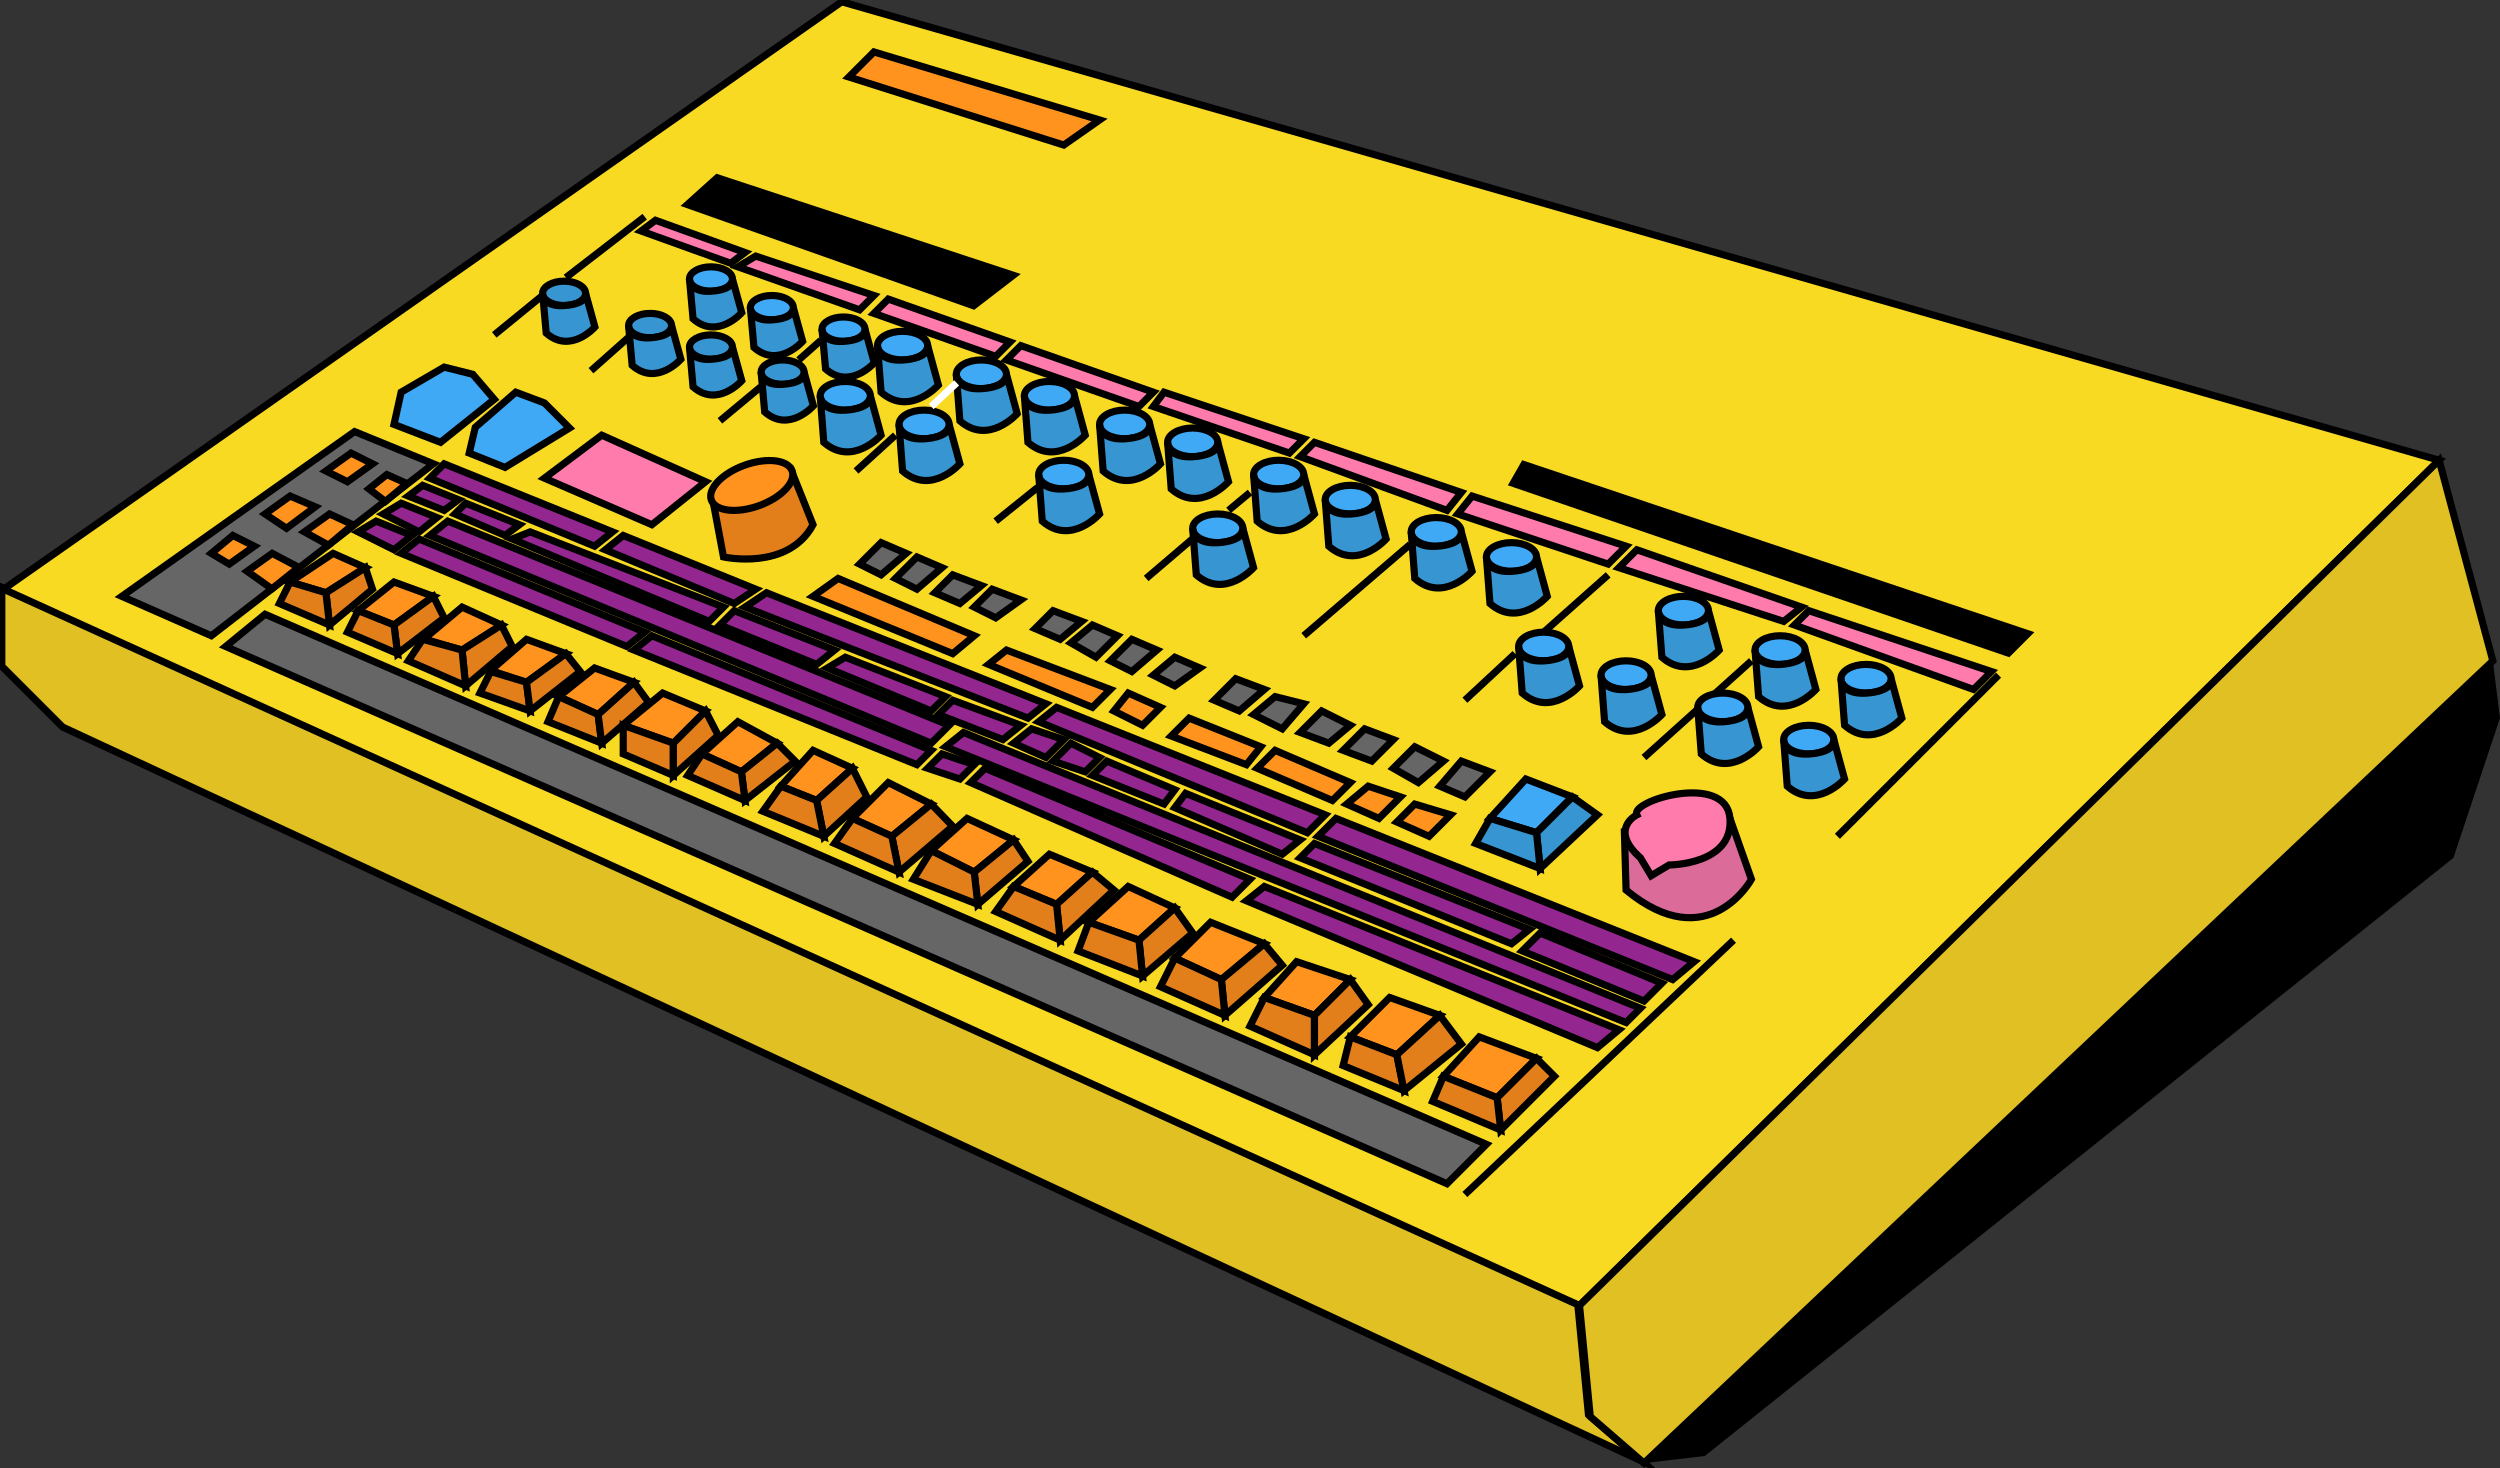 <?xml version="1.0" encoding="utf-8"?>
<!-- Generator: Adobe Illustrator 22.1.0, SVG Export Plug-In . SVG Version: 6.00 Build 0)  -->
<svg version="1.1" id="Layer_2_1_" xmlns="http://www.w3.org/2000/svg" xmlns:xlink="http://www.w3.org/1999/xlink" x="0px" y="0px"
	 viewBox="0 0 698 410" style="enable-background:new 0 0 698 410;" xml:space="preserve">
<rect x="0" y="0" width="698" height="410" fill="#333333" stroke="none"/>
<style type="text/css">
	.st0{fill:#E0C022;stroke:#000000;stroke-width:2;stroke-miterlimit:10;}
	.st1{fill:#F9DA23;stroke:#000000;stroke-width:2;stroke-miterlimit:10;}
	.st2{fill:#FF931E;stroke:#000000;stroke-width:2;stroke-miterlimit:10;}
	.st3{fill:#3FA9F5;stroke:#000000;stroke-width:2;stroke-miterlimit:10;}
	.st4{fill:#93278F;stroke:#000000;stroke-width:2;stroke-miterlimit:10;}
	.st5{fill:#E27F1B;stroke:#000000;stroke-width:2;stroke-miterlimit:10;}
	.st6{fill:#FF7BAC;stroke:#000000;stroke-width:2;stroke-miterlimit:10;}
	.st7{fill:#666666;stroke:#000000;stroke-width:2;stroke-miterlimit:10;}
	.st8{fill:#DB6B99;stroke:#000000;stroke-width:2;stroke-miterlimit:10;}
	.st9{fill:none;stroke:#000000;stroke-width:2;stroke-miterlimit:10;}
	.st10{fill:#3796D1;stroke:#000000;stroke-width:2;stroke-miterlimit:10;}
	.st11{fill:none;stroke:#FFFFFF;stroke-width:2;stroke-miterlimit:10;}
</style>
<polygon class="st0" points="0.5,164 440.5,364 443.5,395 458.5,408 17.5,203 0.5,186 "/>
<polygon class="st1" points="1,164.5 235,0.5 681,128.5 441,364.5 "/>
<polygon class="st0" points="441,364.5 681,128.5 696,184.5 459,408.5 444,395.5 "/>
<polygon points="459,408.5 696,184.5 698,200.5 685,239.5 476,406.5 "/>
<polygon class="st2" points="244,14.5 237,21.5 297,40.5 307,33.5 "/>
<polygon class="st3" points="124,102.5 112,109.5 110,118.5 123,123.5 138,111.5 132,104.5 "/>
<polygon class="st3" points="131,126.5 141,130.5 159,119.5 152,112.5 144,109.5 132.7,119.3 "/>
<polygon class="st4" points="124,129.5 171,148.5 166,152.5 120,133.5 "/>
<polygon class="st2" points="234,161.5 227,166.5 266,182.5 272,177.5 "/>
<polygon class="st2" points="281,181.5 310,192.5 305,197.5 276,185.5 "/>
<polygon class="st2" points="315,193.5 324,197.5 319,202.5 311,198.5 "/>
<polygon class="st2" points="332,200.5 352,208.5 348,213.5 327,205.5 "/>
<polygon class="st2" points="356,209.5 377,218.5 372,223.5 351,214.5 "/>
<polygon class="st2" points="382,219.5 391,222.5 385,228.5 376,224.5 "/>
<polygon class="st2" points="395,224.5 405,227.5 399,233.5 390,229.5 "/>
<path class="st5" d="M199,139.5l3,16c0,0,18,4,25-9l-6-15C221,131.5,216,144.5,199,139.5z"/>
<ellipse transform="matrix(0.94 -0.34 0.34 0.94 -33.584 79.571)" class="st2" cx="210" cy="135.5" rx="12" ry="6"/>
<polygon class="st6" points="168,121.5 197,134.5 182,146.5 152,133.5 "/>
<polygon class="st4" points="452,287.5 353,247.5 348,251.5 446,292.5 "/>
<polygon class="st4" points="473,268.5 373,228.5 368,233.5 467,273.5 "/>
<polygon class="st4" points="458,281.5 269,204.5 264,208.5 454,285.5 "/>
<polygon class="st7" points="408,212.5 416,215.5 409,222.5 402,219.5 "/>
<polygon class="st7" points="395,208.5 403,212.5 396,218.5 389,214.5 "/>
<path class="st8" d="M483,228.5l6,17c0,0-12,22-35,3l-0.5-17.2C453.5,231.4,468,244.5,483,228.5z"/>
<path class="st6" d="M458,239.5l3,5l5-3c0,0,18,0,17-13s-28-5-26-1C457,227.5,449,231.5,458,239.5z"/>
<polygon points="200,48.5 285,76.5 272,86.5 190,57.5 "/>
<line class="st9" x1="459" y1="211.5" x2="489" y2="184.5"/>
<polygon class="st6" points="183,61.5 208,70.5 204,73.5 179,64.5 "/>
<ellipse class="st3" cx="521" cy="189.5" rx="7" ry="4"/>
<path class="st10" d="M514,189.5c0,0-0.1,5,8.4,3.9c6.6-0.9,5.6-3.9,5.6-3.9l3,11c0,0-8,9-16,2L514,189.5z"/>
<ellipse class="st3" cx="505" cy="206.5" rx="7" ry="4"/>
<path class="st10" d="M498,206.5c0,0-0.1,5,8.4,3.9c6.6-0.9,5.6-3.9,5.6-3.9l3,11c0,0-8,9-16,2L498,206.5z"/>
<ellipse class="st3" cx="497" cy="181.5" rx="7" ry="4"/>
<path class="st10" d="M490,181.5c0,0-0.1,5,8.4,3.9c6.6-0.9,5.6-3.9,5.6-3.9l3,11c0,0-8,9-16,2L490,181.5z"/>
<ellipse class="st3" cx="481" cy="197.5" rx="7" ry="4"/>
<path class="st10" d="M474,197.5c0,0-0.1,5,8.4,3.9c6.6-0.9,5.6-3.9,5.6-3.9l3,11c0,0-8,9-16,2L474,197.5z"/>
<ellipse class="st3" cx="470" cy="170.5" rx="7" ry="4"/>
<path class="st10" d="M463,170.5c0,0-0.1,5,8.4,3.9c6.6-0.9,5.6-3.9,5.6-3.9l3,11c0,0-8,9-16,2L463,170.5z"/>
<ellipse class="st3" cx="454" cy="188.5" rx="7" ry="4"/>
<path class="st10" d="M447,188.5c0,0-0.1,5,8.4,3.9c6.6-0.9,5.6-3.9,5.6-3.9l3,11c0,0-8,9-16,2L447,188.5z"/>
<ellipse class="st3" cx="431" cy="180.5" rx="7" ry="4"/>
<path class="st10" d="M424,180.5c0,0-0.1,5,8.4,3.9c6.6-0.9,5.6-3.9,5.6-3.9l3,11c0,0-8,9-16,2L424,180.5z"/>
<ellipse class="st3" cx="422" cy="155.5" rx="7" ry="4"/>
<path class="st10" d="M415,155.5c0,0-0.1,5,8.4,3.9c6.6-0.9,5.6-3.9,5.6-3.9l3,11c0,0-8,9-16,2L415,155.5z"/>
<ellipse class="st3" cx="401" cy="148.5" rx="7" ry="4"/>
<path class="st10" d="M394,148.5c0,0-0.1,5,8.4,3.9c6.6-0.9,5.6-3.9,5.6-3.9l3,11c0,0-8,9-16,2L394,148.5z"/>
<ellipse class="st3" cx="377" cy="139.5" rx="7" ry="4"/>
<path class="st10" d="M370,139.5c0,0-0.1,5,8.4,3.9c6.6-0.9,5.6-3.9,5.6-3.9l3,11c0,0-8,9-16,2L370,139.5z"/>
<ellipse class="st3" cx="357" cy="132.5" rx="7" ry="4"/>
<path class="st10" d="M350,132.5c0,0-0.1,5,8.4,3.9c6.6-0.9,5.6-3.9,5.6-3.9l3,11c0,0-8,9-16,2L350,132.5z"/>
<ellipse class="st3" cx="340" cy="147.5" rx="7" ry="4"/>
<path class="st10" d="M333,147.5c0,0-0.1,5,8.4,3.9c6.6-0.9,5.6-3.9,5.6-3.9l3,11c0,0-8,9-16,2L333,147.5z"/>
<ellipse class="st3" cx="333" cy="123.5" rx="7" ry="4"/>
<path class="st10" d="M326,123.5c0,0-0.1,5,8.4,3.9c6.6-0.9,5.6-3.9,5.6-3.9l3,11c0,0-8,9-16,2L326,123.5z"/>
<ellipse class="st3" cx="314" cy="118.5" rx="7" ry="4"/>
<path class="st10" d="M307,118.5c0,0-0.1,5,8.4,3.9c6.6-0.9,5.6-3.9,5.6-3.9l3,11c0,0-8,9-16,2L307,118.5z"/>
<ellipse class="st3" cx="297" cy="132.5" rx="7" ry="4"/>
<path class="st10" d="M290,132.5c0,0-0.1,5,8.4,3.9c6.6-0.9,5.6-3.9,5.6-3.9l3,11c0,0-8,9-16,2L290,132.5z"/>
<ellipse class="st3" cx="293" cy="110.5" rx="7" ry="4"/>
<path class="st10" d="M286,110.5c0,0-0.1,5,8.4,3.9c6.6-0.9,5.6-3.9,5.6-3.9l3,11c0,0-8,9-16,2L286,110.5z"/>
<ellipse class="st3" cx="274" cy="104.5" rx="7" ry="4"/>
<path class="st10" d="M267,104.5c0,0-0.1,5,8.4,3.9c6.6-0.9,5.6-3.9,5.6-3.9l3,11c0,0-8,9-16,2L267,104.5z"/>
<ellipse class="st3" cx="258" cy="118.5" rx="7" ry="4"/>
<path class="st10" d="M251,118.5c0,0-0.1,5,8.4,3.9c6.6-0.9,5.6-3.9,5.6-3.9l3,11c0,0-8,9-16,2L251,118.5z"/>
<ellipse class="st3" cx="252" cy="96.5" rx="7" ry="4"/>
<path class="st10" d="M245,96.5c0,0-0.1,5,8.4,3.9c6.6-0.9,5.6-3.9,5.6-3.9l3,11c0,0-8,9-16,2L245,96.5z"/>
<ellipse class="st3" cx="236" cy="110.5" rx="7" ry="4"/>
<path class="st10" d="M229,110.5c0,0-0.1,5,8.4,3.9c6.6-0.9,5.6-3.9,5.6-3.9l3,11c0,0-8,9-16,2L229,110.5z"/>
<ellipse class="st3" cx="235.5" cy="91.9" rx="6" ry="3.4"/>
<path class="st10" d="M229.5,91.9c0,0-0.1,4.3,7.2,3.3c5.6-0.7,4.8-3.3,4.8-3.3l2.6,9.4c0,0-6.8,7.7-13.6,1.7L229.5,91.9z"/>
<ellipse class="st10" cx="218.5" cy="103.9" rx="6" ry="3.4"/>
<path class="st10" d="M212.5,103.9c0,0-0.1,4.3,7.2,3.3c5.6-0.7,4.8-3.3,4.8-3.3l2.6,9.4c0,0-6.8,7.7-13.6,1.7L212.5,103.9z"/>
<ellipse class="st3" cx="215.5" cy="85.9" rx="6" ry="3.4"/>
<path class="st10" d="M209.5,85.9c0,0-0.1,4.3,7.2,3.3c5.6-0.7,4.8-3.3,4.8-3.3l2.6,9.4c0,0-6.8,7.7-13.6,1.7L209.5,85.9z"/>
<ellipse class="st10" cx="198.5" cy="96.9" rx="6" ry="3.4"/>
<path class="st10" d="M192.5,96.9c0,0-0.1,4.3,7.2,3.3c5.6-0.7,4.8-3.3,4.8-3.3l2.6,9.4c0,0-6.8,7.7-13.6,1.7L192.5,96.9z"/>
<ellipse class="st3" cx="198.5" cy="77.9" rx="6" ry="3.4"/>
<path class="st10" d="M192.5,77.9c0,0-0.1,4.3,7.2,3.3c5.6-0.7,4.8-3.3,4.8-3.3l2.6,9.4c0,0-6.8,7.7-13.6,1.7L192.5,77.9z"/>
<ellipse class="st10" cx="181.5" cy="90.9" rx="6" ry="3.4"/>
<path class="st10" d="M175.5,90.9c0,0-0.1,4.3,7.2,3.3c5.6-0.7,4.8-3.3,4.8-3.3l2.6,9.4c0,0-6.8,7.7-13.6,1.7L175.5,90.9z"/>
<ellipse class="st10" cx="157.5" cy="81.9" rx="6" ry="3.4"/>
<path class="st10" d="M151.5,81.9c0,0-0.1,4.3,7.2,3.3c5.6-0.7,4.8-3.3,4.8-3.3l2.6,9.4c0,0-6.8,7.7-13.6,1.7L151.5,81.9z"/>
<polygon class="st6" points="211,71.5 244,82.5 240,86.5 206,74.5 "/>
<polygon class="st6" points="248,83.5 282,95.5 278,99.5 244,87.5 "/>
<polygon class="st6" points="285,96.5 322,109.5 318,113.5 281,100.5 "/>
<polygon class="st6" points="325,109.5 364,122.5 360,126.5 322,113.5 "/>
<polygon class="st6" points="367,123.5 408,137.5 404,142.5 363,127.5 "/>
<polygon class="st6" points="411,138.5 454,152.5 449,157.5 407,143.5 "/>
<polygon class="st6" points="457,153.5 503,169.5 498,173.5 452,158.5 "/>
<polygon class="st6" points="505,170.5 556,187.5 551,192.5 501,174.5 "/>
<line class="st9" x1="513" y1="233.5" x2="558" y2="188.5"/>
<line class="st9" x1="409" y1="195.5" x2="423" y2="182.5"/>
<line class="st9" x1="431" y1="176.5" x2="449" y2="160.5"/>
<line class="st9" x1="364" y1="177.5" x2="393.7" y2="152"/>
<line class="st9" x1="320" y1="161.5" x2="333" y2="150.4"/>
<line class="st9" x1="343" y1="142.5" x2="349" y2="137.5"/>
<line class="st9" x1="278" y1="145.5" x2="289.7" y2="136.1"/>
<line class="st9" x1="239" y1="131.5" x2="250" y2="121.5"/>
<line class="st11" x1="260" y1="113.5" x2="267.1" y2="106.9"/>
<line class="st9" x1="201" y1="117.5" x2="212.4" y2="108"/>
<line class="st9" x1="223" y1="100.5" x2="229.2" y2="95"/>
<line class="st9" x1="165" y1="103.5" x2="175.7" y2="94"/>
<line class="st9" x1="138" y1="93.5" x2="151.1" y2="82.8"/>
<line class="st9" x1="158" y1="77.5" x2="180" y2="60.5"/>
<polygon class="st7" points="99,120.5 121,129.5 59,177.5 34,166.5 "/>
<polygon class="st2" points="98,126.5 104,129.5 97,134.5 91,131.5 "/>
<polygon class="st2" points="108,132.5 113.6,135 107.6,140 103,136.5 "/>
<polygon class="st2" points="81,138.5 88,141.5 80,147.5 74,143.5 "/>
<polygon class="st2" points="92,143.5 98.5,146.5 91.7,152.2 85,148.5 "/>
<polygon class="st2" points="65,149.5 71,152.5 64,157.5 59,154.5 "/>
<polygon class="st2" points="69,159.5 76,154.5 83.4,158.4 75.9,164.4 "/>
<polygon class="st3" points="426,217.5 439,222.5 429,232.5 416,228.5 "/>
<polygon class="st10" points="430,242.5 446,227.5 439,222.5 429,232.5 "/>
<polygon class="st10" points="416,228.5 412,235.5 430,242.5 429,232.5 "/>
<polygon class="st7" points="381,203.5 389,206.5 383,212.5 375,209.5 "/>
<polygon class="st7" points="369,198.5 377,202.5 371,207.5 363,204.5 "/>
<polygon class="st7" points="356,194.5 364,196.5 358,203.5 350,199.5 "/>
<polygon class="st7" points="345,189.5 353,192.5 346,198.5 339,195.5 "/>
<polygon class="st7" points="328,183.5 335,186.5 328,191.5 322,188.5 "/>
<polygon class="st7" points="316,178.5 323,181.5 316,187.5 310,184.5 "/>
<polygon class="st7" points="294,170.5 302,173.5 296,178.5 289,175.5 "/>
<polygon class="st7" points="305,174.5 312,177.5 306,183.5 299,179.5 "/>
<polygon class="st7" points="277,164.5 285,167.5 278,172.5 272,169.5 "/>
<polygon class="st7" points="266,160.5 274,163.5 268,168.5 261,165.5 "/>
<polygon class="st7" points="256,155.5 263,158.5 256,164.5 250,161.5 "/>
<polygon class="st7" points="246,151.5 253,154.5 246,160.5 240,157.5 "/>
<polygon class="st4" points="367,235.5 363,239.5 422,263.5 427,259.5 "/>
<polygon class="st4" points="430,260.5 425,265.5 459,279.5 464,274.5 "/>
<polygon class="st4" points="331,221.5 328,225.5 358,238.5 363,234.5 "/>
<polygon class="st4" points="295,197.5 290,201.5 365,232.5 370,227.5 "/>
<polygon class="st4" points="288,203.5 283,207.5 292,211.5 297,206.5 "/>
<polygon class="st4" points="299,207.5 307,211.5 303,215.5 294,212.5 "/>
<polygon class="st4" points="309,212.5 305,216.5 325,224.5 328,220.5 "/>
<polygon class="st4" points="112,140.5 122,144.5 117,148.5 107,143.5 "/>
<polygon class="st4" points="125,145.5 120,149.5 260,207.5 265,202.5 "/>
<polygon class="st4" points="105,145.5 100,148.5 110,153.5 115,149.5 "/>
<polygon class="st4" points="117,150.5 112,154.5 175,180.5 180,176.5 "/>
<polygon class="st4" points="182,177.5 260,209.5 256,213.5 177,181.5 "/>
<polygon class="st4" points="263,210.5 259,214.5 268,217.5 272,213.5 "/>
<polygon class="st4" points="275,214.5 271,218.5 344,250.5 349,245.5 "/>
<polygon class="st4" points="174,149.5 211,164.5 205,168.5 169,153.5 "/>
<polygon class="st4" points="214,165.5 292,196.5 287,200.5 208,169.5 "/>
<polygon class="st4" points="118,135.5 128,139.5 124,142.5 114,138.5 "/>
<polygon class="st4" points="130,140.5 127,143.5 141,149.5 145,146.5 "/>
<polygon class="st4" points="148,148.5 202,169.5 198,173.5 143,150.5 "/>
<polygon class="st4" points="205,170.5 233,181.5 228,185.5 201,174.5 "/>
<polygon class="st4" points="236,183.5 264,194.5 260,198.5 231,186.5 "/>
<polygon class="st4" points="266,195.5 285,202.5 280,206.5 262,199.5 "/>
<polygon class="st2" points="413,289.5 429,295.5 418,306.5 403,300.5 "/>
<polygon class="st5" points="419,315.5 434,300.5 429,295.5 418,306.5 "/>
<polygon class="st5" points="403,300.5 418,306.5 419,315.5 400,307.5 "/>
<polygon class="st2" points="390,294.5 402,283.5 388,278.5 377,289.5 "/>
<polygon class="st5" points="375,297.5 392,304.5 390,294.5 377,289.5 "/>
<polygon class="st5" points="402,283.5 408,291.5 392,304.5 390,294.5 "/>
<polygon class="st7" points="415,319.5 74,171.5 63,180.5 404,330.5 "/>
<line class="st9" x1="409" y1="333.5" x2="484" y2="262.5"/>
<polygon class="st2" points="362,268.5 377,273.5 367,283.5 353,278.5 "/>
<polygon class="st5" points="367,294.5 367,283.5 353,278.5 349,286.5 "/>
<polygon class="st5" points="377,273.5 382,280.5 367,294.5 367,283.5 "/>
<polygon class="st2" points="328,267.5 341,273.5 353,263.5 338,257.5 "/>
<polygon class="st5" points="342,283.5 341,273.5 353,263.5 358,269.5 "/>
<polygon class="st5" points="328,267.5 341,273.5 342,283.5 324,275.5 "/>
<polygon class="st2" points="293,238.5 305,243.5 295,252.5 283,247.5 "/>
<polygon class="st5" points="296,262.5 311,248.5 305,243.5 295,252.5 "/>
<polygon class="st5" points="283,247.5 278,254.5 296,262.5 295,252.5 "/>
<polygon class="st2" points="304,257.5 315,247.5 328,253.5 318,262.5 "/>
<polygon class="st5" points="319,272.5 333,260.5 328,253.5 318,262.5 "/>
<polygon class="st5" points="304,257.5 301,265.5 319,272.5 318,262.5 "/>
<polygon class="st2" points="248,218.5 260,224.5 249,233.5 238,228.5 "/>
<polygon class="st2" points="270,228.5 283,234.5 272,243.5 260,237.5 "/>
<polygon class="st5" points="273,252.5 287,240.5 283,234.5 272,243.5 "/>
<polygon class="st5" points="249,233.5 251,243.5 266,230.7 260,224.5 "/>
<polygon class="st5" points="238,228.5 249,233.5 251,243.5 233,235.5 "/>
<polygon class="st5" points="260,237.5 272,243.5 273,252.5 255,245.5 "/>
<polygon class="st2" points="196,210.5 207,215.5 217,207.5 206,201.5 "/>
<polygon class="st5" points="208,223.5 222,212.5 217,207.5 207,215.5 "/>
<polygon class="st2" points="218,219.5 228,223.5 238,214.5 227,209.5 "/>
<polygon class="st5" points="230,233.5 242,222.5 238,214.5 228,223.5 "/>
<polygon class="st5" points="218,219.5 228,223.5 230,233.5 213,226.5 "/>
<polygon class="st5" points="196,210.5 207,215.5 208,223.5 192,216.5 "/>
<polygon class="st2" points="81,162.5 91,165.5 102,158.5 93,154.5 "/>
<polygon class="st5" points="92,174.5 104,164.5 102,158.5 91,165.5 "/>
<polygon class="st5" points="81,162.5 91,165.5 92,174.5 78,168.5 "/>
<polygon class="st2" points="100,170.5 110,174.5 121,166.5 110,162.5 "/>
<polygon class="st5" points="111,182.5 124,172.5 121,166.5 110,174.5 "/>
<polygon class="st5" points="97,176.5 111,182.5 110,174.5 100,170.5 "/>
<polygon class="st2" points="118.4,178.4 129,181.5 140,174.5 129,169.5 "/>
<polygon class="st5" points="130,191.5 143,180.5 140,174.5 129,181.5 "/>
<polygon class="st5" points="114,184.5 130,191.5 129,181.5 118,178.5 "/>
<polygon class="st2" points="185,193.5 174,202.5 188,207.5 197,198.5 "/>
<polygon class="st2" points="166,186.5 177,190.5 167,199.5 156,194.5 "/>
<polygon class="st2" points="147,178.5 158,182.5 147,190.5 137,187.2 "/>
<polygon class="st5" points="156,194.5 167,199.5 168,207.5 153,201.5 "/>
<polygon class="st5" points="177,190.5 181.1,196.1 174,202.3 168,207.5 167,199.5 "/>
<polygon class="st5" points="188,207.5 188,216.5 174,210.5 174,202.5 "/>
<polygon class="st5" points="197,198.5 200.5,205.3 188,216.5 188,207.5 "/>
<polygon class="st5" points="137,187.5 134,193.5 148,198.5 147,190.5 "/>
<polygon class="st5" points="158,182.5 162,187.5 148,198.5 147,190.5 "/>
<polygon points="425,128.5 568,176.5 561,183.5 421,135.5 "/>
</svg>
